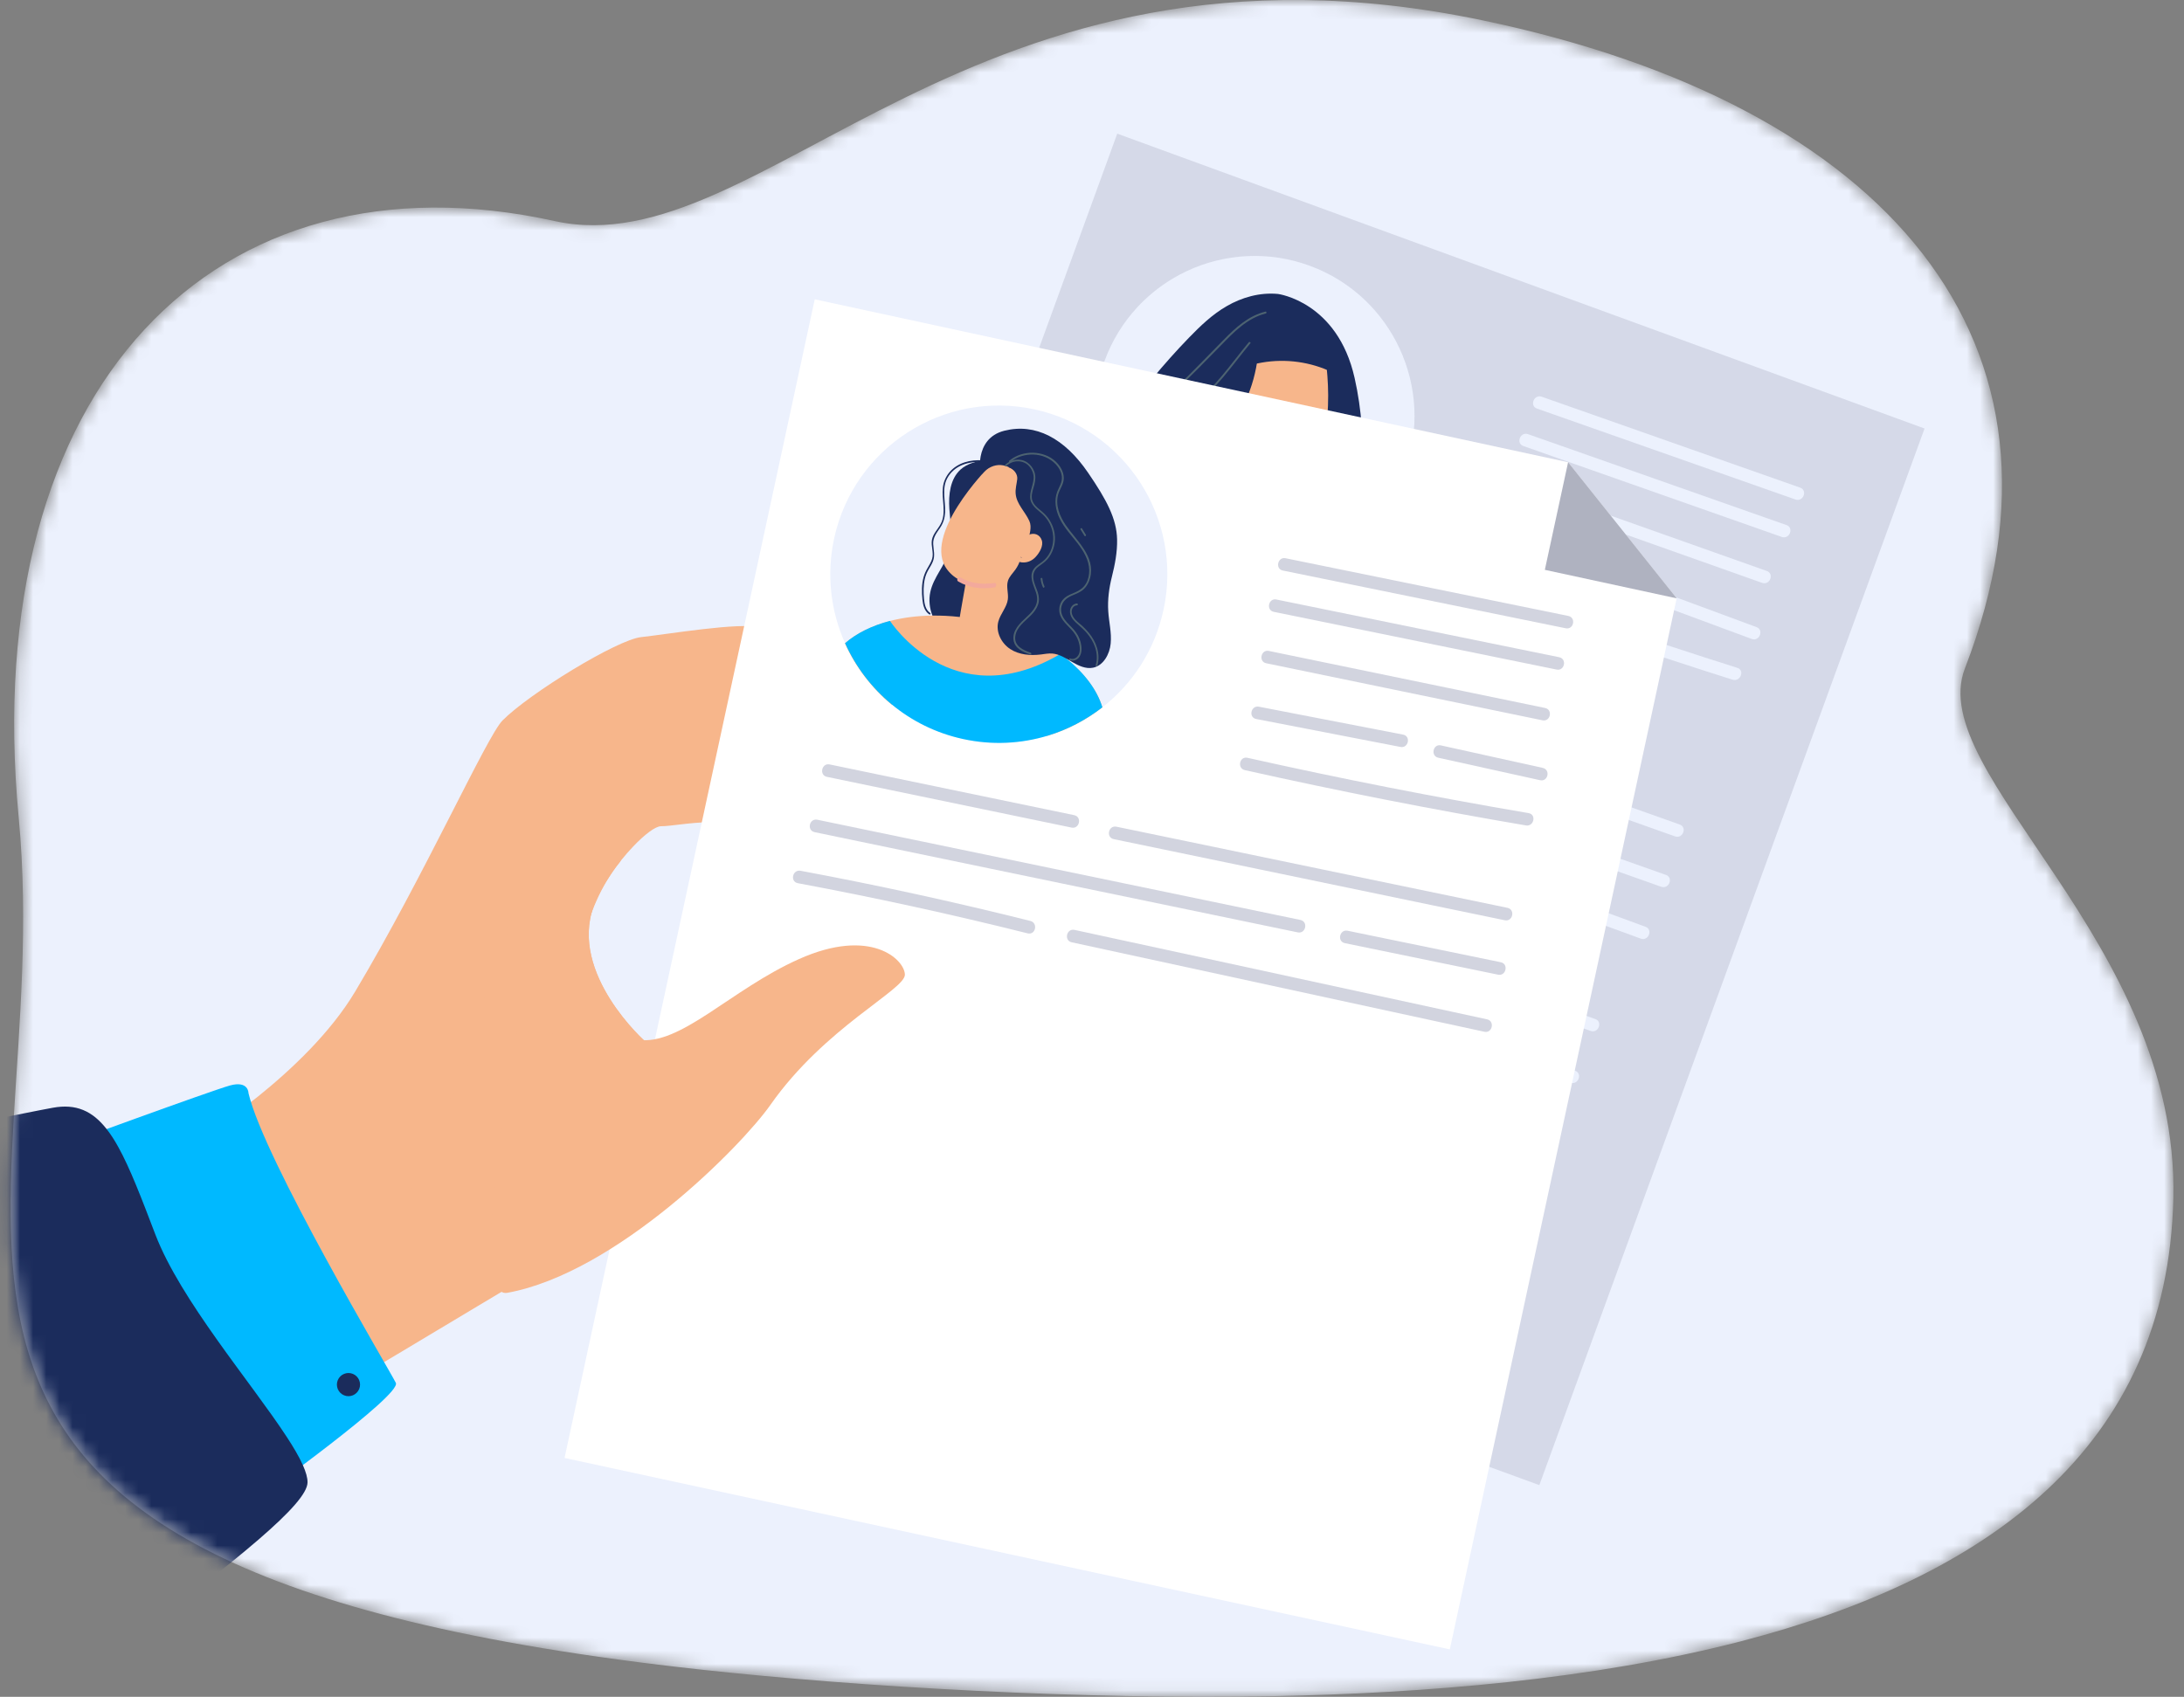 <svg fill="none" height="129" viewBox="0 0 166 129" width="166" xmlns="http://www.w3.org/2000/svg" xmlns:xlink="http://www.w3.org/1999/xlink"><rect x="0" y="0" width="166" height="129" fill="#808080" stroke="none"/><mask id="a" height="129" maskUnits="userSpaceOnUse" width="166" x="0" y="0"><path d="m1.423 62.164c3.043 32.244-17.5 57.177 51.777 64.761 12.261 1.342 29.208 2.301 43.509 2.028 11.59-.221 24.33-1.254 35.596-4.167 18.597-4.825 32.457-14.614 32.884-33.69.442-19.519-18.944-32.259-15.842-40.277 9.601-24.815-5.968-42.874-36.715-49.284-38.912-8.114-54.606 18.767-70.478 15.27-25.708-5.665-43.834 12.533-40.732 45.36z" fill="#fff"/></mask><mask id="b" height="129" maskUnits="userSpaceOnUse" width="166" x="0" y="0"><path d="m1.423 62.164c3.043 32.244-17.5 57.177 51.777 64.761 12.261 1.342 29.208 2.301 43.509 2.028 11.59-.221 24.33-1.254 35.596-4.167 18.597-4.825 32.457-14.614 32.884-33.69.442-19.519-18.944-32.259-15.842-40.277 9.601-24.815-5.968-42.874-36.715-49.284-38.912-8.114-54.606 18.767-70.478 15.27-25.708-5.665-43.834 12.533-40.732 45.36z" fill="#fff"/></mask><mask id="c" height="129" maskUnits="userSpaceOnUse" width="166" x="0" y="0"><path d="m1.423 62.164c3.043 32.244-17.5 57.177 51.777 64.761 12.261 1.342 29.208 2.301 43.509 2.028 11.59-.221 24.33-1.254 35.596-4.167 18.597-4.825 32.457-14.614 32.884-33.69.442-19.519-18.944-32.259-15.842-40.277 9.601-24.815-5.968-42.874-36.715-49.284-38.912-8.114-54.606 18.767-70.478 15.27-25.708-5.665-43.834 12.533-40.732 45.36z" fill="#fff"/></mask><g mask="url(#a)"><path d="m1.423 62.164c3.043 32.244-17.5 57.177 51.777 64.761 12.261 1.342 29.208 2.301 43.509 2.028 11.59-.221 24.33-1.254 35.596-4.167 18.597-4.825 32.457-14.614 32.884-33.69.442-19.519-18.944-32.259-15.842-40.277 9.601-24.815-5.968-42.874-36.715-49.284-38.912-8.114-54.606 18.767-70.478 15.27-25.708-5.665-43.834 12.533-40.732 45.36z" fill="#ecf1fd"/></g><g mask="url(#b)"><path d="m146.28 32.578-61.361-22.417-29.279 80.329 61.361 22.417z" fill="#00042a" fill-opacity=".1"/><path d="m106.775 35.799c-1.017 2.788-2.948 4.979-5.328 6.359-.14.081-.28.162-.427.236-1.172.612-2.439 1.04-3.751 1.254-1.975.317-4.06.147-6.071-.59-1.894-.694-3.507-1.807-4.782-3.194-.737-.804-1.363-1.704-1.857-2.67-.354-.686-.641-1.409-.862-2.154-.707-2.405-.678-5.046.251-7.583 2.299-6.314 9.277-9.56 15.584-7.259 6.299 2.302 9.541 9.287 7.243 15.602z" fill="#ecf1fd"/><path d="m102.959 28.729c-1.304-5.798-5.821-6.381-5.821-6.381-1.407-.133-2.77.273-3.89.922-1.12.642-2.019 1.52-2.881 2.405-.973 1.003-1.894 2.043-2.778 3.106-.17.207-.346.428-.361.693-.015.243.111.479.243.701 1.216 1.977 3.61 3.268 5.998 4.138 3.235 1.18 6.698 1.793 10.102 1.785.081-2.442-.059-4.928-.612-7.369z" fill="#1b2c5c"/><path d="m101.018 42.398c-1.171.612-2.439 1.04-3.75 1.254-1.975.317-4.06.148-6.071-.59-1.894-.693-3.507-1.807-4.782-3.194-.737-.804-1.363-1.704-1.857-2.67 1.032-.443 2.269-.716 3.633-.782.995-.052 2.056 0 3.154.17.56.088 1.127.199 1.702.354 1.002.258 1.945.598 2.815 1.003.995.457 1.894 1.003 2.667 1.593 1.113.863 1.974 1.844 2.49 2.862z" fill="#f7b68b"/><path d="m95.384 41.348c1.172.147.214-2.943.214-2.943l1.945-4.448c.567-1.298.029-2.811-1.208-3.371-1.238-.561-1.879-.62-2.446.679l-2.697 5.511c-.56 1.306 2.542 4.367 4.192 4.574z" fill="#f7b68b"/><path d="m100.673 26.7s1.415 8.041-2.137 9.088c-2.181.642-4.126-1.114-6.256-4.042-1.827-2.53 4.863-11.545 8.393-5.046z" fill="#f7b68b"/><path d="m94.304 34.675c.833.775 1.746 1.269 2.866 1.387.236.022.273-.361.029-.391-1.061-.103-1.901-.59-2.682-1.313-.177-.17-.391.155-.214.317z" fill="#ff9f89"/><path d="m101.285 27.585c.125-.457-.007-.959-.25-1.365s-.59-.745-.936-1.077c-.309-.295-.626-.598-1.01-.775-.391-.184-.825-.229-1.26-.243-1.319-.052-2.675.17-3.824.804-.052.03-.103.066-.125.118-.015.044 0 .088.015.133.251.885.582 1.822.332 2.707.575-.074 1.135-.229 1.702-.325 1.798-.31 3.699-.052 5.341.745z" fill="#1b2c5c"/><path d="m95.647 26.642-.339-.76c-1.194-.015-2.358.583-3.124 1.498s-1.164 2.11-1.201 3.305c-.015.59.059 1.21.413 1.675.265.354.663.583 1.046.804.081.044.17.096.258.081.096-.015.17-.088.236-.155 1.621-1.748 2.535-4.079 2.712-6.447z" fill="#1b2c5c"/><path d="m96.183 23.689c-1.297.325-2.262 1.21-3.168 2.139-1.208 1.232-2.409 2.464-3.64 3.674-.066.066.022.177.088.111 1.127-1.107 2.24-2.228 3.338-3.356.98-1.011 1.997-2.073 3.412-2.427.081-.022.059-.162-.029-.14z" fill="#4d6371"/><path d="m94.918 26.021c-1.348 1.63-2.616 3.526-4.333 4.78-.074.052.015.162.088.111 1.732-1.269 3.006-3.172 4.362-4.81.059-.066-.059-.148-.118-.081z" fill="#4d6371"/><path d="m101.019 42.4c-1.171.612-2.439 1.04-3.75 1.254-1.975.317-4.06.147-6.071-.59-1.894-.694-3.507-1.807-4.782-3.194-.737-.804-1.363-1.704-1.857-2.67 1.032-.443 2.269-.716 3.632-.782.936.929 2.807 2.611 4.848 3.57.98.457 1.997.752 2.969.701.906-.044 1.768-.384 2.52-1.151 1.113.863 1.974 1.844 2.49 2.862z" fill="#1b2c5c"/><g fill="#ecf1fd"><path d="m80.293 46.641c5.659 2.014 11.325 4.028 16.984 6.042.59.206.943-.693.361-.9-5.659-2.014-11.325-4.028-16.984-6.042-.597-.206-.951.694-.361.9z"/><path d="m78.855 50.474c4.067 1.446 8.135 2.892 12.202 4.345 5.173 1.844 10.353 3.681 15.525 5.525 1.938.686 3.868 1.379 5.806 2.066.59.207.943-.693.361-.9-4.067-1.446-8.134-2.892-12.201-4.345-5.173-1.844-10.353-3.681-15.525-5.525-1.938-.686-3.868-1.379-5.806-2.066-.59-.206-.951.694-.361.9z"/><path d="m100.169 53.931c7.376 2.626 14.751 5.252 22.127 7.871 1.672.598 3.345 1.188 5.018 1.785.589.207.943-.693.361-.9-7.376-2.626-14.752-5.252-22.127-7.871-1.673-.598-3.345-1.188-5.018-1.785-.589-.207-.943.693-.361.9z"/><path d="m115.625 63.647c3.545 1.254 7.089 2.515 10.64 3.77.59.206.943-.693.361-.9-3.544-1.254-7.088-2.515-10.639-3.769-.59-.214-.951.686-.362.9z"/><path d="m77.107 53.958c5.364 1.793 10.677 3.74 15.93 5.857.582.236.936-.671.361-.9-5.246-2.11-10.559-4.065-15.93-5.857-.589-.199-.951.701-.361.9z"/><path d="m96.107 60.891c9.535 3.489 19.069 6.978 28.604 10.468.582.214.943-.686.361-.9-9.535-3.489-19.069-6.978-28.604-10.468-.59-.214-.943.686-.361.9z"/><path d="m73.465 61.442c4.067 1.446 8.134 2.892 12.202 4.345 5.173 1.844 10.352 3.681 15.525 5.525 1.938.686 3.868 1.379 5.806 2.066.59.206.943-.693.361-.9-4.067-1.446-8.134-2.892-12.202-4.345-5.173-1.844-10.352-3.681-15.525-5.525-1.938-.686-3.868-1.379-5.806-2.066-.589-.207-.951.693-.361.9z"/><path d="m110.258 74.607c3.544 1.254 7.088 2.515 10.64 3.769.589.207.943-.693.361-.9-3.545-1.254-7.089-2.515-10.64-3.77-.59-.214-.951.686-.361.9z"/><path d="m71.801 64.922c5.364 1.793 10.677 3.74 15.93 5.857.582.236.936-.671.361-.9-5.246-2.11-10.559-4.065-15.93-5.857-.59-.199-.951.701-.361.9z"/><path d="m90.763 71.838c9.534 3.489 19.069 6.978 28.603 10.468.582.214.943-.686.361-.9-9.534-3.489-19.069-6.978-28.603-10.468-.59-.214-.943.686-.361.9z"/><path d="m116.823 31.062c6.55 2.301 13.093 4.611 19.643 6.912.59.207.944-.693.361-.9-6.55-2.301-13.093-4.61-19.643-6.912-.59-.206-.951.693-.361.9z"/><path d="m115.784 33.908c6.551 2.301 13.094 4.611 19.644 6.912.589.207.943-.693.361-.9-6.55-2.302-13.093-4.611-19.644-6.912-.589-.206-.95.693-.361.9z"/><path d="m114.753 37.51c6.396 2.265 12.784 4.537 19.18 6.801.589.207.943-.693.361-.9-6.396-2.265-12.784-4.537-19.18-6.801-.589-.207-.95.693-.361.9z"/><path d="m113.44 41.4c3.345 1.143 6.683 2.28 10.028 3.423.59.199.951-.701.361-.9-3.345-1.143-6.683-2.279-10.028-3.423-.59-.199-.951.701-.361.9z"/><path d="m126.096 45.966c2.35.87 4.701 1.741 7.051 2.611.582.214.943-.686.361-.9-2.35-.871-4.701-1.741-7.051-2.611-.59-.221-.943.679-.361.9z"/><path d="m112.15 44.946c6.454 2.412 12.975 4.655 19.54 6.728.59.184.951-.716.361-.9-6.572-2.073-13.086-4.315-19.54-6.728-.59-.214-.951.686-.361.9z"/></g></g><g mask="url(#c)"><path d="m-2.342 93.979 23.541 14.363c14.862-8.904 20.027-11.98 20.034-11.995.648-.745 3.691-4.515 5.408-5.606-1.68-3.393-2.549-5.149-3.257-6.58 0-.015.663-26.984.648-26.992-1.267 1.505-17.404 22.654-25.096 26.726-.28.147-.192.081-.228.147-.413.679-9.461 4.529-20.528 9.081z" fill="#f7b68b"/><path d="m40.407 63.091c.317.17 7.471 1.498 6.72 2.427-2.933 3.615-3.743 9.177-2.52 11.154 2.336 3.784 6.845 2.25 7.339 2.051l-11.738 11.006c-3.19.502-20.764 1.202-20.749.125.081-4.404 20.145-27.198 20.948-26.763z" fill="#f7b68b"/><path d="m15.036 86.634s8.208-4.972 11.959-11.25c5.217-8.734 10.006-19.408 11.2-20.611 2.048-2.066 8.724-6.152 10.544-6.337 1.82-.192 7.715-1.18 8.908-.716 1.194.465-2.373 4.611-6.838 6.986-4.458 2.383-9.255 6.499-9.255 6.499l-7.147 22.263z" fill="#f7b68b"/><path d="m33.4 69.095s7.958-15.218 12.099-17.07c4.141-1.852 8.93-3.165 11.716-1.601 2.793 1.564 7.928 6.278 7.796 7.192-.133.922-4.59 1.011-7.574-.177-2.984-1.188-11.03 2.338-11.03 2.338l-8.835 9.774z" fill="#f7b68b"/><path d="m34.185 84.156s7.759-24.388 9.844-26.977c2.085-2.589 11.45-1.888 14.368-1.343 2.918.539 8.643 7.487 8.636 9.487-.007 2.456-5.025.752-8.201-1.549-2.918-2.117-7.14-.952-8.591-.959-.42 0-1.253.627-2.137 1.564-1.157 1.217-2.402 2.958-2.969 4.485-1.908 5.178 3.927 10.328 3.927 10.328z" fill="#f7b68b"/><path d="m110.197 125.395-67.287-14.554 19.017-88.086 57.251 12.386 8.26 10.35z" fill="#fff"/><path d="m88.434 46.368c-.663 3.061-2.358 5.628-4.649 7.406-1.238.959-2.638 1.697-4.148 2.154-2.019.612-4.215.738-6.425.258-2.078-.45-3.92-1.379-5.452-2.648-1.518-1.261-2.726-2.855-3.529-4.64-1.083-2.412-1.429-5.171-.833-7.952 1.496-6.92 8.311-11.316 15.223-9.826 6.919 1.505 11.31 8.328 9.815 15.248z" fill="#ecf1fd"/><path d="m74.672 34.998c-.899-.066-1.864.17-2.49.885-.287.339-.472.745-.516 1.188-.052.457.015.922.044 1.379.029.472.022.959-.214 1.387-.214.406-.575.738-.663 1.202-.088.487.155.966.015 1.446-.074.251-.214.465-.339.686-.133.221-.236.45-.309.701-.155.553-.147 1.151-.088 1.719.044.428.155.878.523 1.121.074.044.133-.074.059-.118-.339-.221-.427-.679-.464-1.062-.044-.509-.052-1.033.066-1.534.059-.258.162-.494.295-.723.118-.199.243-.398.324-.612.17-.443.037-.848.015-1.306-.022-.502.265-.848.53-1.239.236-.354.354-.738.376-1.165.037-.878-.273-1.807.177-2.619.53-.966 1.651-1.276 2.652-1.21.096.015.088-.125.007-.125z" fill="#1b2c5c"/><path d="m77.368 41.528c.221-1.195.508-2.375.862-3.534l-3.294-3.017c-.693.081-1.407.251-1.931.723-.788.716-.921 1.918-.847 2.988.074 1.07.287 2.169-.007 3.201-.317 1.099-1.194 1.984-1.437 3.106-.273 1.232.302 2.53 1.23 3.342.921.811 2.144 1.188 3.36 1.335.059.007.125.015.184-.007.111-.037.17-.162.206-.273.995-2.493 1.179-5.223 1.673-7.864z" fill="#1b2c5c"/><path d="m83.785 53.779c-1.238.959-2.638 1.697-4.148 2.154-1.864-.081-4.17-.391-6.631-.922-1.938-.42-3.728-.929-5.254-1.461-1.518-1.261-2.726-2.855-3.529-4.64.869-.76 2.041-1.335 3.411-1.697.987-.258 2.071-.398 3.22-.413.663-.007 1.356.022 2.056.103.582.066 1.179.162 1.776.295.383.081.759.177 1.127.28.147.044.295.088.435.133.103.029.199.066.302.096.192.066.376.125.56.199.044.015.081.029.125.044 1.26.479 2.387 1.092 3.345 1.785.162.118.317.236.472.361 1.385 1.092 2.343 2.375 2.734 3.681z" fill="#f7b68b"/><path d="m83.786 53.775c-1.238.959-2.638 1.697-4.148 2.154-2.019.612-4.215.738-6.425.258-2.078-.45-3.92-1.379-5.452-2.648-1.518-1.261-2.726-2.855-3.529-4.64.869-.76 2.041-1.335 3.412-1.697 0 0 4.679 7.274 12.828 2.589.044-.022.081-.044.125-.074.162.118.317.236.472.361 1.371 1.107 2.328 2.39 2.719 3.696z" fill="#00b9ff"/><path d="m73.762 48.837c-1.046-.369-.943-1.202-.73-2.42l.847-4.824c.236-1.357 1.459-2.287 2.719-2.088 1.267.199 1.341.479 1.105 1.829l-.899 5.769c-.228 1.357-1.894 2.228-3.043 1.734z" fill="#f7b68b"/><path d="m75.096 35.56s-5.077 5.164-3.095 7.753c1.216 1.586 3.485 1.298 6.477.243 2.579-.907 2.409-10.94-3.382-7.996z" fill="#f7b68b"/><path d="m75.561 44.666c-.98.14-1.879.037-2.726-.457-.184-.103-.007-.406.177-.302.803.465 1.643.546 2.564.413.199-.03.192.317-.015.347z" fill="#f3a99c"/><path d="m81.406 41.896c.162-.716.17-1.461.177-2.191.007-.752.015-1.527-.243-2.228-.427-1.173-1.518-1.948-2.601-2.515l-2.107.553c.442.133.73.546.685.915-.044.376-.155.745-.118 1.121.074.782.722 1.35 1.039 2.058.214.472 0 1.033-.103 1.549-.088.457-.015.885-.022 1.35-.007.229.044.457-.015.686-.052.236-.206.428-.317.642-.17.332-.228.738-.111 1.092.118.354.413.657.766.723.619.118 1.171-.413 1.562-.922.641-.848 1.172-1.8 1.407-2.833z" fill="#1b2c5c"/><path d="m84.42 48.919c.081-.819-.133-1.623-.184-2.442-.059-.878.059-1.763.273-2.619.236-.944.42-1.889.398-2.855-.037-1.564-.781-2.98-2.203-5.061-1.798-2.634-4.008-3.792-6.374-3.194-2.365.598-1.835 3.445-1.724 3.32 1.849-2.132 4.34.937 4.377 3.644l-1.334 1.807c.066.627-.103 1.276-.472 1.785-.199.28-.464.524-.567.856-.14.45.052.937-.007 1.409-.081.605-.56 1.084-.722 1.682-.214.797.236 1.66.906 2.095s1.518.509 2.314.413c.295-.037.59-.096.884-.074.553.044 1.039.369 1.518.649.479.28 1.024.538 1.577.428.781-.155 1.267-1.025 1.341-1.844z" fill="#1b2c5c"/><path d="m77.245 41.293s1.105-.966 1.547-.479c.435.479-.081 1.719-.685 1.77-.597.052-.914-.929-.892-1.107z" fill="#f7b68b"/><path d="m77.634 42.435c-.066-.14-.052-.022.022-.037.029-.007.096.015.133.015.155 0 .309-.037.442-.111.236-.125.383-.347.516-.59.074-.14.17-.28.147-.457-.044-.347-.368-.391-.612-.258-.184.103-.302-.214-.118-.317.391-.214.87-.066 1.017.391.147.435-.184.966-.464 1.269-.236.258-.553.413-.884.42-.17.007-.413-.007-.501-.184-.096-.199.206-.332.302-.14z" fill="#f7b68b"/><path d="m76.492 35.427c.449-.443 1.194-.487 1.658-.059.214.199.361.479.405.775.044.325-.059.634-.14.944-.081.288-.155.59-.096.893.059.28.236.502.435.693.214.199.45.361.648.583.206.229.376.502.486.789.236.605.228 1.291-.052 1.889-.14.295-.339.561-.597.76-.228.177-.494.317-.663.561-.398.561-.007 1.239.169 1.793.118.361.125.716-.051 1.062-.162.317-.413.568-.663.797-.486.45-1.098 1.011-.995 1.756.096.649.737.915 1.275 1.092.081.029.111-.103.029-.133-.56-.192-1.267-.502-1.172-1.239.088-.716.737-1.143 1.194-1.608.228-.229.435-.502.538-.811.111-.31.074-.627-.022-.937-.111-.339-.28-.656-.332-1.018-.052-.376.066-.679.361-.915.243-.192.508-.347.715-.59.192-.229.339-.494.435-.782.199-.59.162-1.232-.081-1.792-.111-.258-.258-.502-.442-.708-.199-.236-.442-.413-.67-.612-.243-.221-.442-.479-.442-.826-.007-.325.118-.642.199-.952.081-.325.111-.656-.007-.974-.103-.28-.287-.531-.538-.701-.523-.354-1.238-.251-1.687.192-.059.052.037.14.103.081z" fill="#4d6371"/><path d="m76.777 35.139c.995-.819 2.579-.789 3.47.155.236.251.427.583.464.944.037.413-.184.738-.339 1.107-.28.686-.133 1.461.184 2.102.346.701.891 1.261 1.363 1.874.442.583.855 1.261.87 2.021.007.354-.066.716-.243 1.018-.184.317-.457.509-.781.656-.287.125-.597.229-.847.443-.251.214-.398.531-.405.863-.029.657.508 1.099.906 1.527.251.266.449.568.56.922.111.361.184.885-.118 1.173-.133.133-.332.192-.508.118-.074-.037-.14.081-.059.118.273.125.597-.007.759-.258.206-.325.17-.752.081-1.107-.096-.354-.273-.664-.508-.937-.221-.258-.486-.479-.693-.76-.221-.295-.346-.642-.251-1.018.103-.413.42-.656.788-.819.309-.133.626-.243.884-.472.251-.229.42-.538.501-.863.427-1.638-1.039-2.847-1.849-4.02-.457-.671-.818-1.534-.567-2.368.118-.391.391-.716.413-1.136.022-.339-.103-.679-.287-.952-.737-1.099-2.314-1.328-3.441-.723-.147.081-.28.17-.413.28-.066.052 0 .162.066.111z" fill="#4d6371"/><path d="m81.859 45.881c-.287.007-.508.273-.53.553-.029.361.199.664.442.893.287.266.589.509.847.811.265.317.486.671.619 1.07.147.443.177.915.044 1.365-.022.081.103.111.125.029.258-.893-.088-1.815-.648-2.493-.14-.17-.295-.332-.457-.487-.177-.162-.376-.31-.545-.487-.162-.17-.295-.384-.302-.62-.007-.243.155-.487.405-.494.088-.007.088-.14 0-.14z" fill="#4d6371"/><path d="m79.097 44.005c.022.229.081.443.177.642.037.081.147 0 .111-.074-.088-.184-.14-.376-.155-.583-.015-.081-.14-.074-.133.015z" fill="#4d6371"/><path d="m82.13 40.255c.096.162.199.317.295.479.044.074.155 0 .111-.074-.096-.162-.199-.317-.295-.479-.052-.074-.155 0-.111.074z" fill="#4d6371"/><g fill="#d2d4df"><path d="m62.85 59.06c6.197 1.284 12.401 2.575 18.597 3.858.604.125.81-.811.206-.944-6.197-1.284-12.401-2.575-18.597-3.858-.604-.125-.81.819-.206.944z"/><path d="m61.917 63.265c4.45.922 8.908 1.852 13.359 2.774 5.666 1.173 11.332 2.353 17.006 3.526 2.122.443 4.237.878 6.359 1.32.604.125.81-.811.206-.944-4.45-.922-8.908-1.852-13.359-2.774-5.666-1.173-11.332-2.353-17.006-3.526-2.122-.443-4.237-.878-6.359-1.321-.612-.125-.818.819-.206.944z"/><path d="m84.653 63.795c3.677.76 7.346 1.527 11.023 2.287 4.414.915 8.835 1.837 13.248 2.752 1.82.376 3.633.752 5.453 1.129.604.125.81-.811.206-.944-3.676-.76-7.346-1.527-11.023-2.287-4.413-.915-8.834-1.837-13.248-2.752-1.82-.376-3.632-.752-5.452-1.129-.612-.125-.818.819-.206.944z"/><path d="m102.218 71.703c3.883.797 7.766 1.601 11.649 2.397.605.125.811-.819.207-.944-3.883-.797-7.766-1.601-11.649-2.397-.612-.118-.811.819-.207.944z"/><path d="m60.642 67.145c5.858 1.092 11.686 2.368 17.47 3.814.604.147.803-.789.206-.944-5.784-1.446-11.612-2.722-17.47-3.814-.612-.111-.818.826-.206.944z"/><path d="m81.457 71.638c8.149 1.77 16.306 3.534 24.455 5.304 2.307.502 4.606.996 6.912 1.498.604.133.81-.811.206-.944-8.149-1.77-16.306-3.533-24.455-5.304-2.306-.502-4.605-.996-6.911-1.497-.604-.125-.81.819-.206.944z"/><path d="m97.508 43.376c7.17 1.461 14.332 2.921 21.5 4.389.604.125.803-.811.199-.937-7.169-1.461-14.331-2.921-21.5-4.389-.597-.118-.803.819-.199.937z"/><path d="m96.814 46.515c7.169 1.461 14.331 2.921 21.5 4.389.604.125.803-.811.199-.937-7.169-1.461-14.331-2.921-21.5-4.389-.597-.125-.803.811-.199.937z"/><path d="m96.241 50.424c7 1.446 14 2.892 20.999 4.338.605.125.804-.811.199-.937-6.999-1.446-13.999-2.892-20.999-4.338-.597-.125-.803.811-.199.937z"/><path d="m95.483 54.663c3.655.708 7.309 1.416 10.964 2.124.604.118.811-.819.199-.937-3.655-.708-7.309-1.416-10.964-2.124-.604-.111-.81.819-.199.937z"/><path d="m109.316 57.605c2.579.568 5.158 1.143 7.744 1.711.605.133.804-.804.199-.937-2.579-.568-5.157-1.143-7.744-1.711-.596-.126-.795.804-.199.937z"/><path d="m94.617 58.549c7.088 1.586 14.214 2.988 21.368 4.205.604.103.811-.834.199-.937-7.155-1.217-14.287-2.619-21.368-4.205-.604-.133-.803.804-.199.937z"/></g><path d="m119.187 35.141-1.768 8.181 10.028 2.169z" fill="#afb2c0"/><path d="m45.126 68.863c.302-.819.796-1.697 1.371-2.515-1.429-.871-3.522-2.132-5.18-3.098-2.107 5.562-4.716 13.448-6.123 17.771l7.272.376 6.587-2.198s-5.836-5.149-3.927-10.335z" fill="#f7b68b"/><path d="m38.553 98.288c8.274-1.498 17.787-11.132 20.005-14.289 4.141-5.909 10.249-8.756 10.22-9.907s-2.601-3.622-8.061-1.173c-5.195 2.324-8.989 6.61-12.239 6.13-1.282-.192-9.203-.62-9.203-.62s-3.883 20.426-.722 19.858z" fill="#f7b68b"/><path d="m19.838 113.721s10.699-7.665 10.249-8.587c-.45-.922-10.021-16.981-11.2-22.027 0 0 .015-.974-1.407-.583-1.422.391-13.3 4.743-13.3 4.743l2.719 15.852z" fill="#00b9ff"/><path d="m-16.656 89.278-6.705 28.23 32.523 7.746c9.092-6.809 14.184-10.932 14.213-12.548.007-.354-.125-.804-.361-1.335-.28-.62-.7-1.343-1.23-2.147-2.697-4.131-8.068-10.386-9.976-15.373-1.061-2.781-1.916-5.024-2.815-6.646-.287-.524-.582-.981-.892-1.372-1.076-1.372-2.314-1.94-4.089-1.615-1.12.206-14.619 2.774-20.668 5.061z" fill="#1b2c5c"/><path d="m27.301 105.601c.184-.45-.029-.967-.479-1.151-.449-.184-.965.03-1.149.479-.184.45.029.967.479 1.151.45.185.958-.029 1.149-.479z" fill="#1b2c5c"/></g></svg>